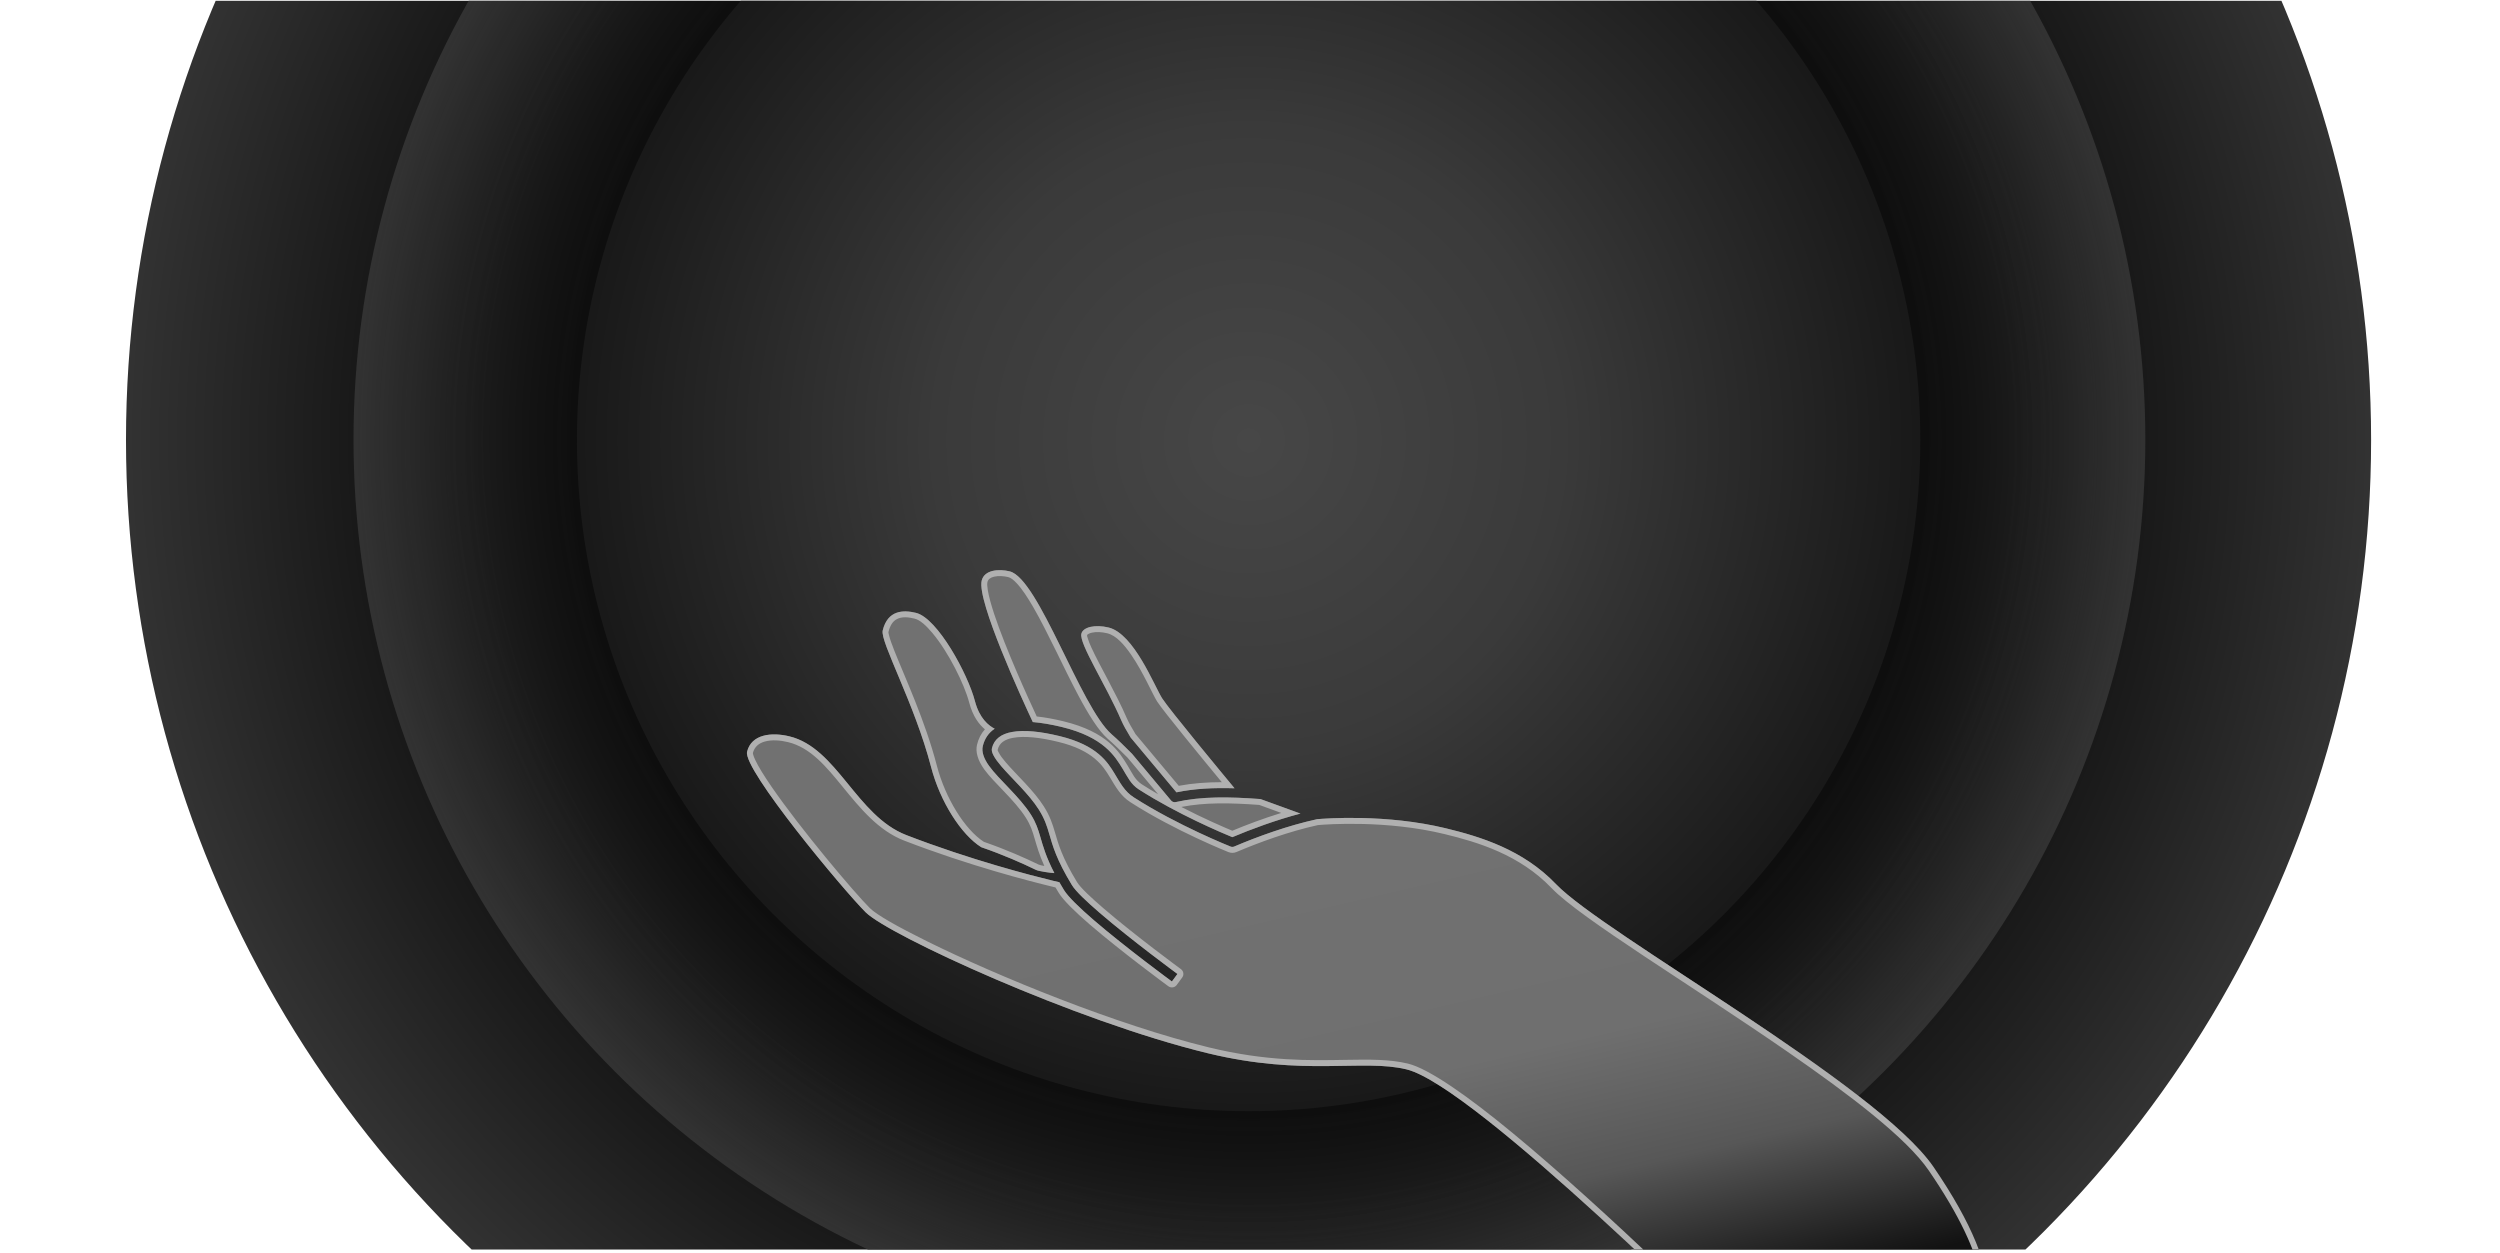 <?xml version="1.0" encoding="UTF-8" standalone="no"?>
<!DOCTYPE svg PUBLIC "-//W3C//DTD SVG 1.1//EN" "http://www.w3.org/Graphics/SVG/1.1/DTD/svg11.dtd">
<svg width="100%" height="100%" viewBox="0 0 800 401" version="1.1" xmlns="http://www.w3.org/2000/svg" xmlns:xlink="http://www.w3.org/1999/xlink" xml:space="preserve" xmlns:serif="http://www.serif.com/" style="fill-rule:evenodd;clip-rule:evenodd;stroke-linejoin:round;stroke-miterlimit:2;">
    <g transform="matrix(1,0,0,1,0,-2700)">
        <g id="control-dark" transform="matrix(0.8,0,0,0.37,0,2700.26)">
            <rect x="0" y="0" width="1000" height="1080" style="fill:none;"/>
            <clipPath id="_clip1">
                <rect x="0" y="0" width="1000" height="1080"/>
            </clipPath>
            <g clip-path="url(#_clip1)">
                <g transform="matrix(2.303,0,0,4.975,-3530.83,-7057.65)">
                    <circle cx="1750" cy="1494.97" r="194.973" style="fill:url(#_Radial2);"/>
                </g>
                <g transform="matrix(1.838,0,0,3.97,-2716.73,-5555.45)">
                    <circle cx="1750" cy="1494.97" r="194.973" style="fill:url(#_Radial3);"/>
                </g>
                <g transform="matrix(1.378,0,0,2.977,-1912.05,-4070.63)">
                    <circle cx="1750" cy="1494.97" r="194.973" style="fill:url(#_Radial4);"/>
                </g>
                <g transform="matrix(1.215,0.638,-0.295,2.624,-1135.23,-4655.4)">
                    <path d="M1760.31,1615.89C1762.89,1615.02 1781.39,1609 1801,1609C1812.32,1609 1826.57,1609.8 1839.43,1618.03C1858.08,1629.96 1954.53,1656.23 1978.27,1677.6C2044.05,1736.8 1976.4,1748.24 1931.56,1749.25C1931.56,1749.25 1829.6,1687 1807,1687C1792.4,1687 1775.87,1697 1744,1697C1700.13,1697 1635.75,1684.32 1627,1679C1618.25,1673.68 1578,1643.78 1578,1638C1578,1632.22 1584.07,1630 1590,1630C1605.71,1630 1616.85,1649.65 1633.78,1651.89C1655.63,1654.77 1675.99,1655.02 1682.69,1655.02C1683.94,1655.01 1684.72,1655 1684.94,1655C1685.56,1655.66 1686.22,1656.35 1686.94,1657.06C1688.72,1658.84 1693.14,1661.44 1698.48,1664.18C1710.56,1670.36 1727.42,1677.38 1727.42,1677.38L1728.58,1674.62C1728.58,1674.62 1711.84,1667.64 1699.85,1661.51C1694.87,1658.96 1690.72,1656.6 1689.06,1654.94C1682.31,1648.18 1680.11,1644.16 1678.18,1640.8C1676.8,1638.4 1675.54,1636.33 1673.04,1633.92C1668.76,1629.79 1662.47,1626.42 1658.11,1623.28C1656.79,1622.32 1655.65,1621.39 1654.85,1620.46C1654.26,1619.77 1653.85,1619.1 1653.85,1618.4C1653.85,1615.32 1655.72,1613.21 1658.88,1611.81C1662.51,1610.19 1667.71,1609.5 1674,1609.5C1686.42,1609.5 1690.9,1614.02 1693.94,1617.06C1696.39,1619.51 1698.34,1621.81 1701.62,1622.94C1717.45,1628.42 1735.49,1630.96 1735.49,1630.96C1735.88,1631.01 1736.28,1630.91 1736.6,1630.67C1742.99,1625.89 1751.68,1620.09 1760.31,1615.89ZM1682.69,1652.53C1682.64,1652.54 1682.59,1652.55 1682.54,1652.56C1681.69,1652.74 1677.77,1653.15 1676.76,1652.93C1671.99,1651.89 1665.45,1650.7 1658,1650C1650.85,1647.62 1641.77,1638.95 1636.35,1628.83C1626.45,1610.36 1611,1593.71 1611,1590C1611,1583.21 1615.89,1582 1620,1582C1627.11,1582 1640.75,1597.1 1645,1605C1647.71,1610.04 1651.12,1611.62 1653.23,1612.11C1651.67,1613.8 1650.85,1615.9 1650.85,1618.4C1650.85,1620.29 1652.1,1622.22 1654.28,1624.09C1658.41,1627.64 1666.04,1631.33 1670.96,1636.08C1673.21,1638.25 1674.33,1640.13 1675.58,1642.3C1677.12,1644.98 1678.82,1648.07 1682.69,1652.53ZM1664.58,1607.16C1659.45,1600.77 1638,1573.66 1638,1567C1638,1563.43 1642.43,1562 1646,1562C1655.54,1562 1678.27,1598.9 1690,1605C1692.33,1606.21 1695.06,1607.82 1697.79,1609.51L1713.49,1621.12C1713.94,1621.45 1714.55,1621.51 1715.05,1621.26C1722.6,1617.5 1731.26,1615.56 1741.19,1613.91L1754.7,1615.41C1747.59,1619.26 1740.69,1623.9 1735.3,1627.9C1732.07,1627.41 1716.47,1624.9 1702.6,1620.1C1699.78,1619.13 1698.17,1617.05 1696.06,1614.94C1692.69,1611.57 1687.75,1606.5 1674,1606.5C1670.53,1606.5 1667.37,1606.72 1664.58,1607.16ZM1696.17,1604.58C1694.41,1602.82 1692.92,1601.22 1692,1600C1684.59,1590.15 1673,1579.25 1673,1576C1673,1573.75 1676.64,1572 1681,1572C1689.36,1572 1699.66,1586.79 1703,1590C1706.03,1592.91 1728.2,1609.46 1732.3,1612.52C1725.81,1613.89 1719.91,1615.61 1714.54,1618.17C1714.54,1618.16 1703.28,1609.83 1696.17,1604.58Z" style="fill:url(#_Linear5);"/>
                    <path d="M1696.17,1604.58C1694.41,1602.82 1692.92,1601.22 1692,1600C1684.59,1590.15 1673,1579.25 1673,1576C1673,1573.75 1676.64,1572 1681,1572C1689.36,1572 1699.66,1586.79 1703,1590C1706.03,1592.91 1728.2,1609.46 1732.3,1612.52C1725.81,1613.89 1719.91,1615.61 1714.54,1618.17C1714.54,1618.16 1703.28,1609.83 1696.17,1604.58ZM1714.77,1615.97C1718.83,1614.13 1723.19,1612.73 1727.87,1611.58C1720.29,1605.91 1704.23,1593.82 1701.68,1591.37C1699.69,1589.45 1695.2,1583.38 1690.13,1578.83C1687.12,1576.13 1683.96,1573.9 1681,1573.9C1679.15,1573.9 1677.44,1574.25 1676.21,1574.86C1675.81,1575.05 1675.48,1575.27 1675.22,1575.52C1675.06,1575.67 1674.9,1575.81 1674.9,1576C1674.9,1576.26 1675.12,1576.57 1675.37,1576.99C1675.8,1577.74 1676.43,1578.61 1677.2,1579.59C1681.08,1584.53 1688.32,1591.95 1693.52,1598.86C1694.38,1600 1695.77,1601.49 1697.41,1603.13C1703.31,1607.49 1711.97,1613.9 1714.77,1615.97ZM1664.58,1607.16C1659.45,1600.77 1638,1573.66 1638,1567C1638,1563.43 1642.43,1562 1646,1562C1655.54,1562 1678.27,1598.9 1690,1605C1692.33,1606.21 1695.06,1607.82 1697.79,1609.51L1713.49,1621.12C1713.94,1621.45 1714.55,1621.51 1715.05,1621.26C1722.6,1617.5 1731.26,1615.56 1741.19,1613.91L1754.7,1615.41C1747.59,1619.26 1740.69,1623.9 1735.3,1627.9C1732.07,1627.41 1716.47,1624.9 1702.6,1620.1C1699.78,1619.13 1698.17,1617.05 1696.06,1614.94C1692.69,1611.57 1687.75,1606.5 1674,1606.5C1670.53,1606.5 1667.37,1606.72 1664.58,1607.16ZM1708.99,1620.15C1704.39,1616.75 1696.73,1611.08 1696.73,1611.08C1694.06,1609.43 1691.4,1607.87 1689.12,1606.69C1685.7,1604.9 1681.34,1600.65 1676.67,1595.38C1669.97,1587.82 1662.52,1578.17 1656.12,1571.45C1653.49,1568.69 1651.06,1566.43 1648.94,1565.08C1647.83,1564.37 1646.86,1563.9 1646,1563.9C1644.51,1563.9 1642.83,1564.18 1641.54,1564.85C1640.64,1565.32 1639.9,1565.97 1639.9,1567C1639.9,1567.62 1640.18,1568.45 1640.61,1569.48C1641.41,1571.38 1642.74,1573.76 1644.38,1576.4C1650.6,1586.4 1661.21,1599.9 1665.38,1605.12C1667.98,1604.77 1670.87,1604.6 1674,1604.6C1688.6,1604.6 1693.83,1610.02 1697.4,1613.6C1699.3,1615.49 1700.68,1617.43 1703.22,1618.31C1705.12,1618.97 1707.06,1619.58 1708.99,1620.15ZM1717.16,1622.35C1725.1,1624.29 1731.98,1625.45 1734.81,1625.9C1738.83,1622.94 1743.62,1619.68 1748.68,1616.66C1748.68,1616.66 1741.25,1615.83 1741.24,1615.83C1732.17,1617.34 1724.19,1619.1 1717.16,1622.35ZM1682.69,1652.53C1682.64,1652.54 1682.59,1652.55 1682.54,1652.56C1681.69,1652.74 1677.77,1653.15 1676.76,1652.93C1671.99,1651.89 1665.45,1650.7 1658,1650C1650.85,1647.62 1641.77,1638.95 1636.35,1628.83C1626.45,1610.36 1611,1593.71 1611,1590C1611,1583.21 1615.89,1582 1620,1582C1627.11,1582 1640.75,1597.1 1645,1605C1647.71,1610.04 1651.12,1611.62 1653.23,1612.11C1651.67,1613.8 1650.85,1615.9 1650.85,1618.4C1650.85,1620.29 1652.1,1622.22 1654.28,1624.09C1658.41,1627.64 1666.04,1631.33 1670.96,1636.08C1673.21,1638.25 1674.33,1640.13 1675.58,1642.3C1677.12,1644.98 1678.82,1648.07 1682.69,1652.53ZM1679.03,1651.07C1676.55,1647.87 1675.19,1645.43 1673.93,1643.25C1672.77,1641.23 1671.74,1639.47 1669.64,1637.45C1664.75,1632.73 1657.15,1629.06 1653.04,1625.54C1650.34,1623.22 1648.95,1620.74 1648.95,1618.4C1648.95,1616.4 1649.39,1614.61 1650.24,1613.04C1648.06,1611.97 1645.49,1609.91 1643.33,1605.9C1640.45,1600.55 1633.11,1591.78 1626.61,1587.01C1624.13,1585.18 1621.84,1583.9 1620,1583.9C1618.02,1583.9 1615.78,1584.13 1614.33,1585.59C1613.42,1586.51 1612.9,1587.93 1612.9,1590C1612.9,1590.25 1613.1,1590.57 1613.32,1591.01C1613.91,1592.15 1614.89,1593.64 1616.16,1595.44C1621.36,1602.81 1631.05,1614.92 1638.02,1627.93C1643.14,1637.49 1651.61,1645.76 1658.4,1648.13C1665.85,1648.84 1672.38,1650.03 1677.17,1651.07C1677.51,1651.14 1678.23,1651.13 1679.03,1651.07ZM1760.31,1615.89C1762.89,1615.02 1781.39,1609 1801,1609C1812.32,1609 1826.57,1609.8 1839.43,1618.03C1858.08,1629.96 1954.53,1656.23 1978.27,1677.6C2044.05,1736.8 1976.4,1748.24 1931.56,1749.25C1931.56,1749.25 1829.6,1687 1807,1687C1792.4,1687 1775.87,1697 1744,1697C1700.13,1697 1635.75,1684.32 1627,1679C1618.25,1673.68 1578,1643.78 1578,1638C1578,1632.22 1584.07,1630 1590,1630C1605.71,1630 1616.85,1649.65 1633.78,1651.89C1655.63,1654.77 1675.99,1655.02 1682.69,1655.02C1683.94,1655.01 1684.72,1655 1684.94,1655C1685.56,1655.66 1686.22,1656.35 1686.94,1657.06C1688.72,1658.84 1693.14,1661.44 1698.48,1664.18C1710.56,1670.36 1727.42,1677.38 1727.42,1677.38L1728.58,1674.62C1728.58,1674.62 1711.84,1667.64 1699.85,1661.51C1694.87,1658.96 1690.72,1656.6 1689.06,1654.94C1682.31,1648.18 1680.11,1644.16 1678.18,1640.8C1676.8,1638.4 1675.54,1636.33 1673.04,1633.92C1668.76,1629.79 1662.47,1626.42 1658.11,1623.28C1656.79,1622.32 1655.65,1621.39 1654.85,1620.46C1654.26,1619.77 1653.85,1619.1 1653.85,1618.4C1653.85,1615.32 1655.72,1613.21 1658.88,1611.81C1662.51,1610.19 1667.71,1609.5 1674,1609.5C1686.42,1609.5 1690.9,1614.02 1693.94,1617.06C1696.39,1619.51 1698.34,1621.81 1701.62,1622.94C1717.45,1628.42 1735.49,1630.96 1735.49,1630.96C1735.88,1631.01 1736.28,1630.91 1736.6,1630.67C1742.99,1625.89 1751.68,1620.09 1760.31,1615.89ZM1579.9,1637.95C1579.92,1638 1580.01,1638.23 1580.09,1638.39C1580.32,1638.82 1580.67,1639.31 1581.1,1639.86C1582.61,1641.75 1585.11,1644.22 1588.2,1646.98C1600.5,1658.01 1621.9,1673.68 1627.99,1677.38C1630.54,1678.93 1637.97,1681.07 1648.26,1683.38C1672.84,1688.91 1713.43,1695.1 1744,1695.1C1762.91,1695.1 1776.36,1691.53 1787.21,1688.68C1794.71,1686.72 1801.01,1685.1 1807,1685.1C1813.93,1685.1 1828.19,1690.72 1844.7,1698.74C1880.34,1716.03 1926.88,1744.18 1932.07,1747.34C1947.92,1746.95 1966.54,1745.26 1980.98,1740.56C1990.31,1737.51 1997.89,1733.27 2001.53,1727.13C2004.44,1722.2 2004.66,1716.07 2001.25,1708.46C1997.59,1700.31 1989.89,1690.61 1977,1679.01C1967.61,1670.56 1946.7,1661.39 1923.83,1652.61C1888.99,1639.22 1849.64,1626.82 1838.41,1619.63C1825.89,1611.62 1812.01,1610.9 1801,1610.9C1781.95,1610.9 1763.96,1616.67 1761.03,1617.66L1761.02,1617.66C1752.55,1621.8 1744.01,1627.5 1737.74,1632.19L1737.17,1632.54L1736.55,1632.77L1735.89,1632.87L1735.23,1632.84C1735.23,1632.84 1716.99,1630.27 1701,1624.73C1697.43,1623.5 1695.26,1621.07 1692.6,1618.4C1689.76,1615.57 1685.57,1611.4 1674,1611.4C1668.04,1611.4 1663.09,1612.02 1659.65,1613.55C1657.28,1614.6 1655.75,1616.09 1655.75,1618.4C1655.75,1618.7 1656.04,1618.93 1656.3,1619.23C1657.01,1620.06 1658.04,1620.88 1659.22,1621.74C1663.64,1624.92 1670.01,1628.36 1674.36,1632.55C1677.01,1635.11 1678.36,1637.31 1679.83,1639.86C1681.7,1643.11 1683.84,1647.03 1690.4,1653.6C1691.98,1655.17 1695.97,1657.39 1700.71,1659.82C1712.65,1665.92 1729.31,1672.86 1729.31,1672.86C1729.77,1673.06 1730.14,1673.43 1730.33,1673.89C1730.53,1674.36 1730.52,1674.88 1730.33,1675.35L1729.18,1678.12C1728.98,1678.58 1728.61,1678.95 1728.15,1679.14C1727.68,1679.33 1727.16,1679.33 1726.69,1679.14C1726.69,1679.14 1709.76,1672.08 1697.61,1665.87C1692.04,1663.02 1687.45,1660.26 1685.6,1658.4C1685.08,1657.89 1684.6,1657.39 1684.13,1656.91C1683.76,1656.91 1683.28,1656.91 1682.69,1656.91C1675.95,1656.92 1655.49,1656.67 1633.53,1653.77C1624.74,1652.61 1617.41,1647.01 1610.29,1641.62C1603.77,1636.69 1597.46,1631.9 1590,1631.9C1587.38,1631.9 1584.71,1632.36 1582.71,1633.49C1581.07,1634.42 1579.92,1635.85 1579.9,1637.95Z" style="fill:rgb(176,176,176);"/>
                </g>
            </g>
        </g>
    </g>
    <defs>
        <radialGradient id="_Radial2" cx="0" cy="0" r="1" gradientUnits="userSpaceOnUse" gradientTransform="matrix(194.973,0,0,194.973,1750,1494.97)"><stop offset="0" style="stop-color:black;stop-opacity:1"/><stop offset="0.65" style="stop-color:rgb(7,7,7);stop-opacity:1"/><stop offset="1" style="stop-color:rgb(51,51,51);stop-opacity:1"/></radialGradient>
        <radialGradient id="_Radial3" cx="0" cy="0" r="1" gradientUnits="userSpaceOnUse" gradientTransform="matrix(194.973,0,0,194.973,1750,1494.97)"><stop offset="0" style="stop-color:black;stop-opacity:0"/><stop offset="0.61" style="stop-color:rgb(9,9,9);stop-opacity:0.17"/><stop offset="0.81" style="stop-color:rgb(30,30,30);stop-opacity:0.58"/><stop offset="1" style="stop-color:rgb(51,51,51);stop-opacity:1"/></radialGradient>
        <radialGradient id="_Radial4" cx="0" cy="0" r="1" gradientUnits="userSpaceOnUse" gradientTransform="matrix(194.973,0,-0,194.973,1750,1494.97)"><stop offset="0" style="stop-color:rgb(71,71,71);stop-opacity:1"/><stop offset="0.47" style="stop-color:rgb(58,58,58);stop-opacity:1"/><stop offset="1" style="stop-color:rgb(25,25,25);stop-opacity:1"/></radialGradient>
        <linearGradient id="_Linear5" x1="0" y1="0" x2="1" y2="0" gradientUnits="userSpaceOnUse" gradientTransform="matrix(-76.679,-152.644,152.644,-76.679,1869.13,1762)"><stop offset="0" style="stop-color:rgb(18,18,18);stop-opacity:1"/><stop offset="0.28" style="stop-color:rgb(87,87,87);stop-opacity:1"/><stop offset="0.54" style="stop-color:rgb(111,111,111);stop-opacity:1"/><stop offset="1" style="stop-color:rgb(113,113,113);stop-opacity:1"/></linearGradient>
    </defs>
</svg>
